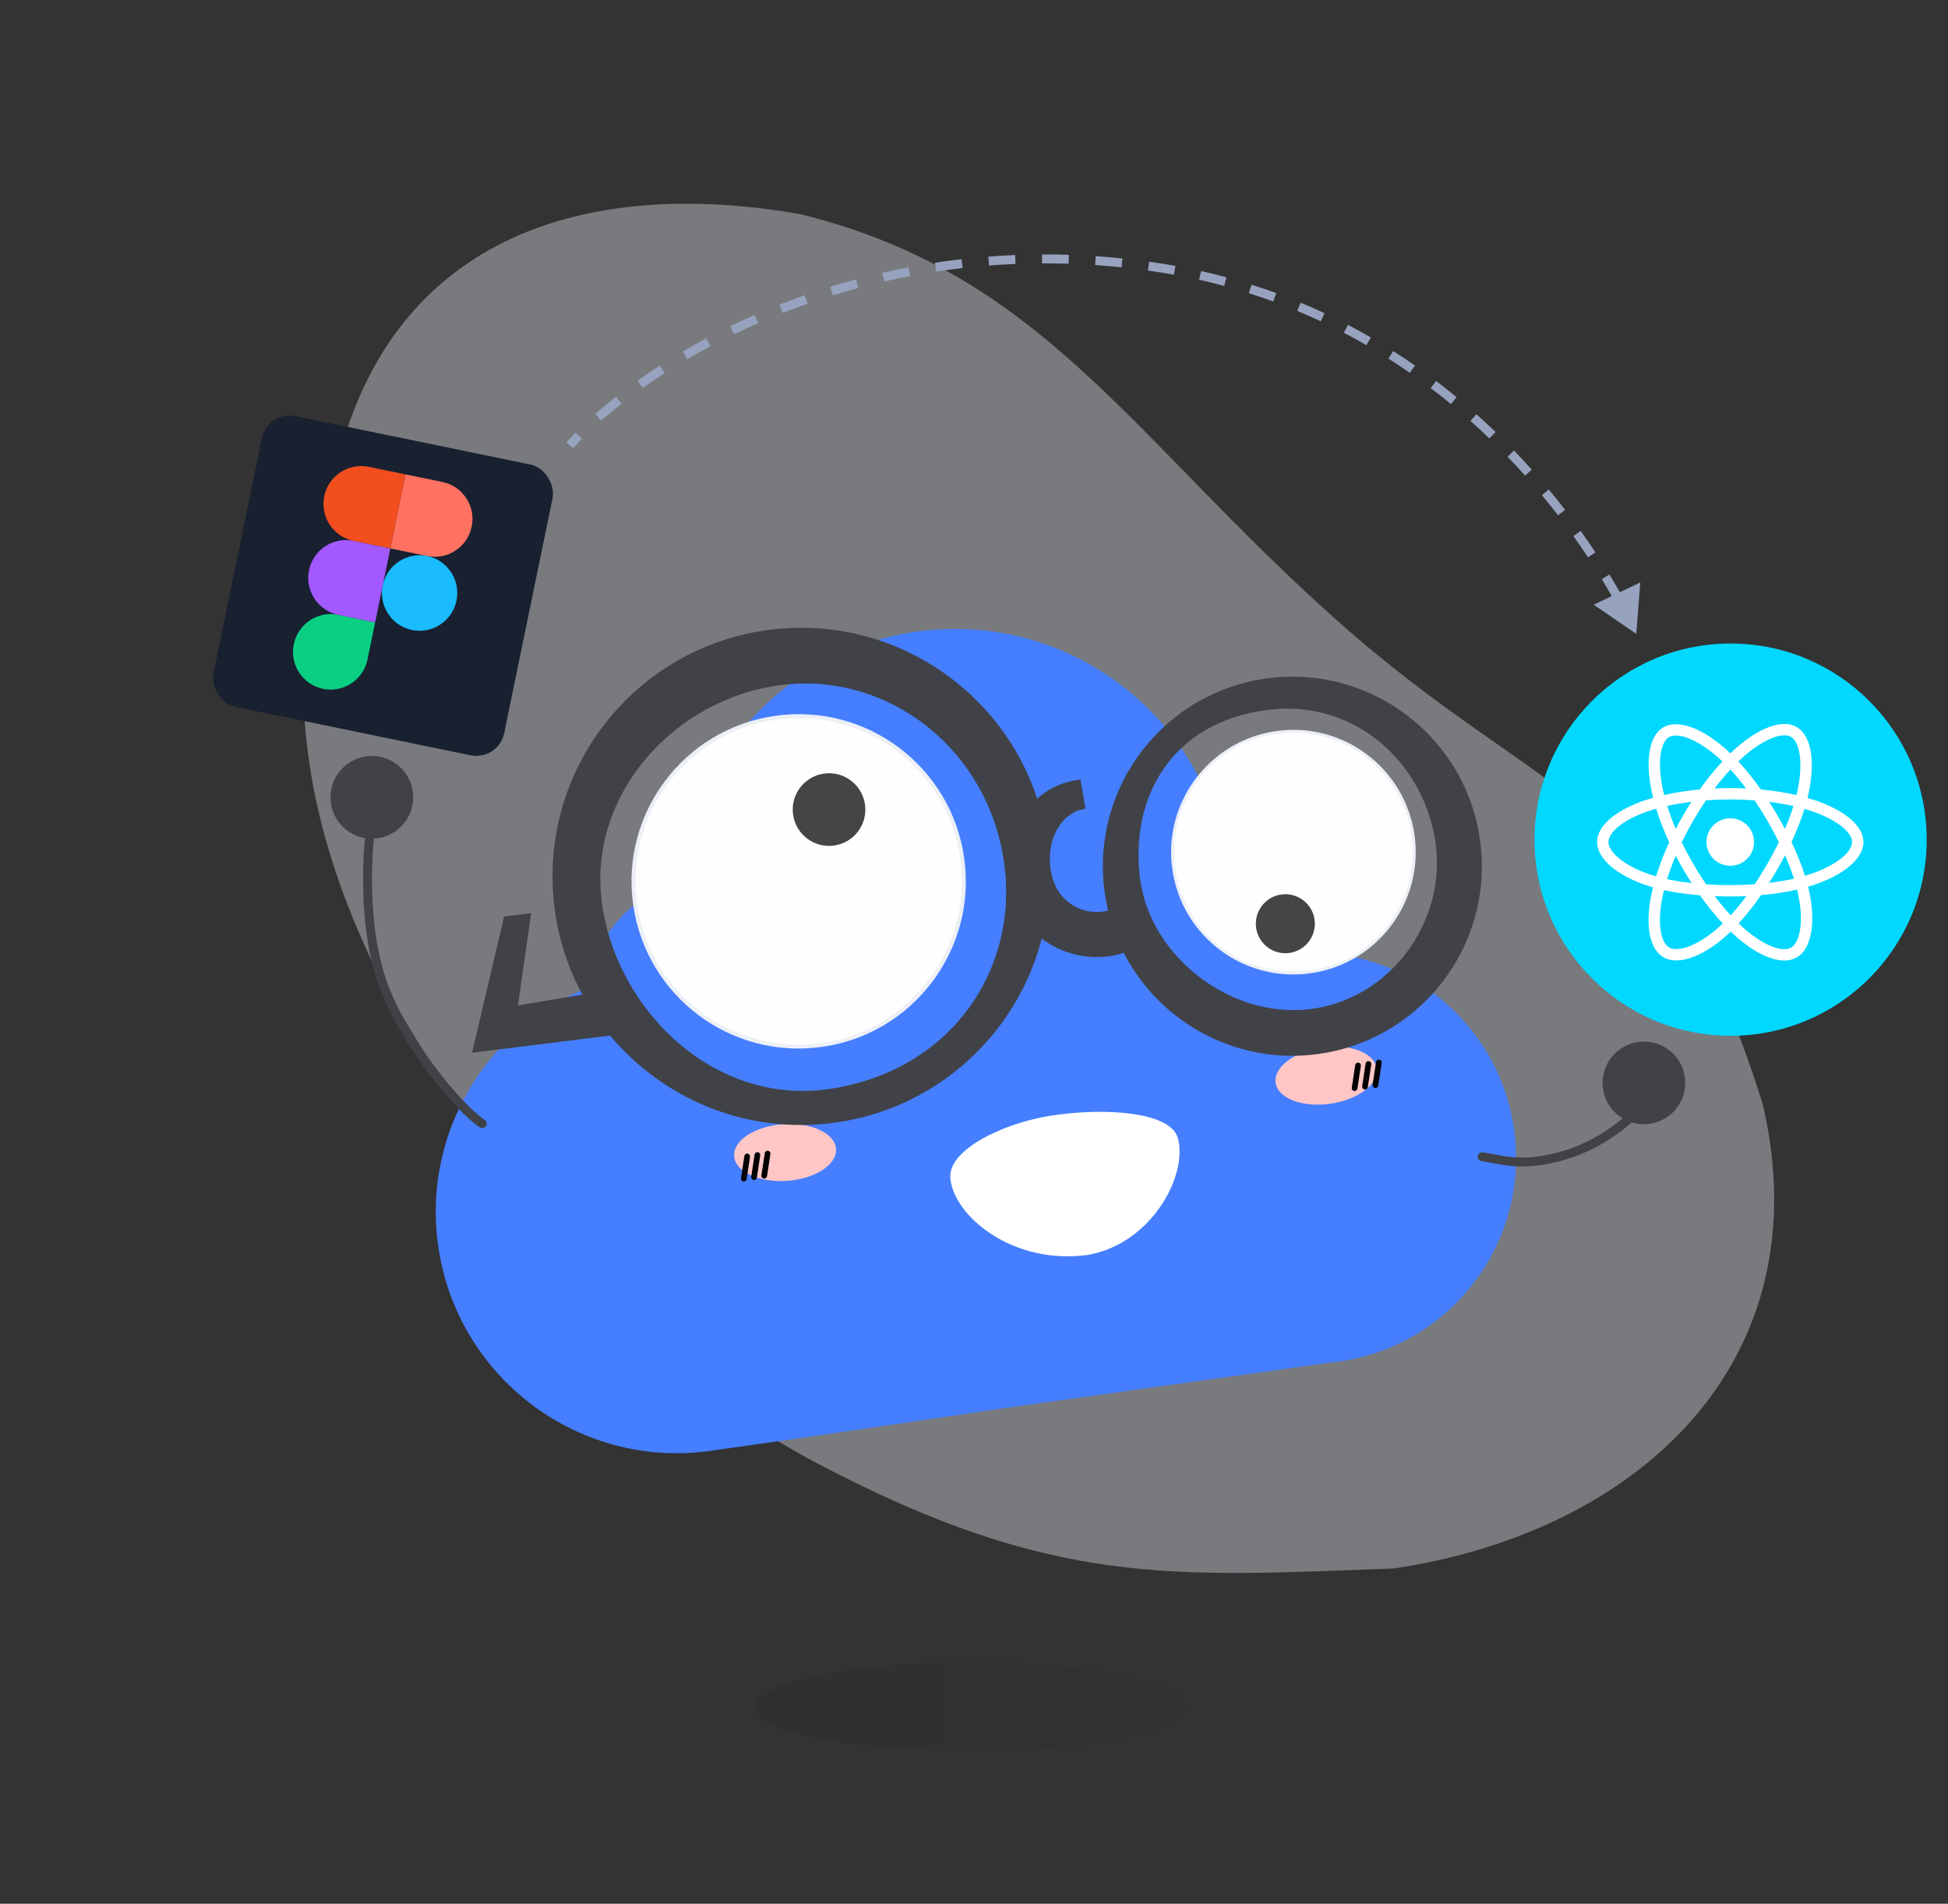<svg width="218" height="213" viewBox="0 0 218 213" fill="none" xmlns="http://www.w3.org/2000/svg">
<rect x="0" y="0" width="218" height="213" fill="#333333" stroke="none"/>
<path opacity="0.4" fill-rule="evenodd" clip-rule="evenodd" d="M149.588 69.384C126.602 48.927 116.611 30.579 89.519 23.953C64.713 19.651 45.221 27.197 38.517 49.038C32.656 68.131 30.685 86.294 42.996 110.322C55.889 131.958 69.023 151.933 91.564 163.782C117.968 177.661 131.351 176.381 155.971 175.491C183.368 171.41 203.956 152.371 197.283 123.589C186.301 88.438 173.341 90.523 149.588 69.384Z" fill="#DEE3EB"/>
<path opacity="0.7" d="M108.603 195.921C121.858 195.921 132.603 193.7 132.603 190.961C132.603 188.221 121.858 186 108.603 186C95.348 186 84.603 188.221 84.603 190.961C84.603 193.7 95.348 195.921 108.603 195.921Z" fill="url(#paint0_linear_648_9394)" fill-opacity="0.4"/>
<circle cx="146.664" cy="129.561" r="22.999" transform="rotate(-8.106 146.664 129.561)" fill="#457EFF"/>
<circle cx="135.461" cy="103.48" r="16.494" transform="rotate(-8.106 135.461 103.48)" fill="#457EFF"/>
<circle cx="78.989" cy="111.524" r="13.022" transform="rotate(-8.106 78.989 111.524)" fill="#457EFF"/>
<circle cx="75.757" cy="135.604" r="26.988" transform="rotate(-8.106 75.757 135.604)" fill="#457EFF"/>
<circle cx="106.848" cy="101.09" r="30.719" transform="rotate(-8.106 106.848 101.09)" fill="#457EFF"/>
<path d="M143.728 120.491L148.292 152.534L112.402 157.546C112.402 157.546 92.317 160.534 82.004 161.974C78.374 162.481 76.512 162.559 76.512 162.559L91.428 127.94L143.728 120.491Z" fill="#457EFF"/>
<circle cx="89.379" cy="98.611" r="18.705" transform="rotate(-8.106 89.379 98.611)" fill="#ECF0F6"/>
<circle cx="89.379" cy="98.611" r="18.262" transform="rotate(-8.106 89.379 98.611)" fill="#FFFEFE"/>
<circle cx="92.777" cy="90.579" r="4.064" transform="rotate(-8.106 92.777 90.579)" fill="#454545"/>
<path d="M131.809 127.32C132.974 131.537 128.821 139.189 121.726 140.409C113.282 141.561 106.696 136.02 106.349 131.799C106.091 128.661 112.2 125.678 117.569 124.835C123.673 123.876 131.003 124.402 131.809 127.32Z" fill="white"/>
<circle cx="144.745" cy="95.346" r="13.686" transform="rotate(-8.106 144.745 95.346)" fill="#ECF0F6"/>
<circle cx="144.742" cy="95.345" r="13.362" transform="rotate(-8.106 144.742 95.345)" fill="#FFFEFE"/>
<circle cx="143.843" cy="103.351" r="3.302" transform="rotate(-8.106 143.843 103.351)" fill="#454545"/>
<ellipse cx="148.416" cy="120.346" rx="5.716" ry="3.179" transform="rotate(-8.106 148.416 120.346)" fill="#FFC6C6"/>
<path fill-rule="evenodd" clip-rule="evenodd" d="M152.025 118.894C152.199 118.92 152.319 119.083 152.292 119.256L151.906 121.796C151.879 121.97 151.717 122.089 151.543 122.063C151.369 122.036 151.25 121.874 151.276 121.7L151.662 119.161C151.689 118.987 151.851 118.867 152.025 118.894Z" fill="black"/>
<path fill-rule="evenodd" clip-rule="evenodd" d="M153.19 118.727C153.364 118.754 153.484 118.916 153.457 119.09L153.071 121.63C153.044 121.804 152.882 121.923 152.708 121.897C152.534 121.87 152.415 121.708 152.441 121.534L152.827 118.994C152.854 118.82 153.016 118.701 153.19 118.727Z" fill="black"/>
<path fill-rule="evenodd" clip-rule="evenodd" d="M154.357 118.561C154.531 118.587 154.651 118.749 154.624 118.923L154.238 121.463C154.211 121.637 154.049 121.756 153.875 121.73C153.701 121.703 153.582 121.541 153.608 121.367L153.994 118.828C154.021 118.654 154.183 118.534 154.357 118.561Z" fill="black"/>
<ellipse cx="87.859" cy="128.948" rx="5.716" ry="3.179" transform="rotate(-4.051 87.859 128.948)" fill="#FFC6C6"/>
<path fill-rule="evenodd" clip-rule="evenodd" d="M83.665 129.076C83.839 129.103 83.958 129.265 83.932 129.439L83.554 131.922C83.528 132.096 83.365 132.215 83.192 132.189C83.018 132.163 82.898 132 82.925 131.826L83.302 129.343C83.329 129.169 83.491 129.05 83.665 129.076Z" fill="black"/>
<path fill-rule="evenodd" clip-rule="evenodd" d="M84.809 128.914C84.982 128.94 85.102 129.103 85.076 129.277L84.698 131.759C84.671 131.933 84.509 132.053 84.335 132.026C84.161 132 84.042 131.838 84.068 131.664L84.446 129.181C84.472 129.007 84.635 128.887 84.809 128.914Z" fill="black"/>
<path fill-rule="evenodd" clip-rule="evenodd" d="M85.947 128.752C86.121 128.778 86.241 128.941 86.214 129.114L85.837 131.597C85.81 131.771 85.648 131.891 85.474 131.864C85.3 131.838 85.18 131.675 85.207 131.502L85.585 129.019C85.611 128.845 85.773 128.725 85.947 128.752Z" fill="black"/>
<path d="M165.875 129.425C167.738 129.655 169.927 130.602 174.345 129.459C178.764 128.316 181.628 125.903 183.858 123.811" stroke="#404247" stroke-linecap="round"/>
<path d="M53.964 125.71C51.368 124.042 45.035 116.447 42.758 109.822C40.779 104.062 41.041 96.974 41.335 93.906" stroke="#404247" stroke-linecap="round"/>
<circle cx="41.614" cy="89.206" r="4.629" transform="rotate(-8.106 41.614 89.206)" fill="#404247"/>
<circle cx="4.627" cy="4.627" r="4.627" transform="matrix(0.99 -0.141 -0.141 -0.99 180.042 126.393)" fill="#404247"/>
<path fill-rule="evenodd" clip-rule="evenodd" d="M93.081 121.801C106.539 119.653 113.859 108.511 112.422 96.926C110.809 83.928 99.463 75.151 87.477 76.638C75.492 78.125 65.847 88.839 67.334 100.824C68.821 112.809 79.866 123.91 93.081 121.801ZM93.071 125.656C108.314 123.765 119.138 109.874 117.247 94.631C115.355 79.388 101.465 68.564 86.222 70.455C70.978 72.347 60.154 86.237 62.046 101.48C63.937 116.724 77.828 127.547 93.071 125.656Z" fill="#404247"/>
<path fill-rule="evenodd" clip-rule="evenodd" d="M146.612 112.907C155.442 111.811 161.778 103.378 160.682 94.548C159.586 85.718 151.903 78.183 141.925 79.421C130.946 80.784 126.474 89.396 127.569 98.226C128.665 107.057 137.781 114.003 146.612 112.907ZM147.239 117.963C158.862 116.521 167.115 105.93 165.673 94.307C164.231 82.684 153.639 74.431 142.016 75.873C130.393 77.315 122.14 87.907 123.583 99.53C125.025 111.153 135.616 119.406 147.239 117.963Z" fill="#404247"/>
<path fill-rule="evenodd" clip-rule="evenodd" d="M120 91.003C117.062 92.83 116.93 97.273 118.408 99.65C119.886 102.027 123.011 102.755 125.388 101.277C125.472 101.225 125.53 101.188 125.571 101.162L125.575 101.157C125.635 101.086 125.728 100.975 125.844 100.841L129.639 104.161C129.56 104.251 129.506 104.315 129.448 104.385C129.432 104.404 129.416 104.423 129.398 104.443C129.329 104.526 129.203 104.675 129.044 104.829C128.716 105.144 128.36 105.366 128.075 105.543L128.05 105.558C123.309 108.507 117.075 107.054 114.127 102.313C111.178 97.572 112.631 91.338 117.372 88.389C118.683 87.574 120.217 87.301 120.911 87.215L121.479 90.479C121.295 90.501 121.014 90.578 120.709 90.665C120.392 90.755 120.156 90.906 120 91.003Z" fill="#404247"/>
<path fill-rule="evenodd" clip-rule="evenodd" d="M56.415 102.547L59.444 102.171L57.959 112.491L68.706 110.68L69.333 115.736L52.825 117.785L56.415 102.547Z" fill="#404247"/>
<rect x="29.947" y="45.92" width="33.214" height="33.214" rx="3.185" transform="rotate(11.632 29.947 45.92)" fill="#192030"/>
<path d="M36.151 77.07C38.428 77.539 40.659 76.065 41.129 73.779L41.981 69.639L37.855 68.79C35.578 68.321 33.348 69.796 32.877 72.081C32.407 74.366 33.873 76.601 36.151 77.07Z" fill="#0ACF83"/>
<path d="M34.582 63.801C35.052 61.516 37.282 60.042 39.56 60.51L43.686 61.36L41.981 69.639L37.856 68.79C35.578 68.321 34.111 66.086 34.582 63.801Z" fill="#A259FF"/>
<path d="M36.286 55.521C36.756 53.236 38.987 51.762 41.264 52.231L45.39 53.08L43.685 61.36L39.56 60.511C37.282 60.042 35.816 57.806 36.286 55.521Z" fill="#F24E1E"/>
<path d="M45.391 53.08L49.517 53.929C51.794 54.398 53.261 56.633 52.79 58.918C52.32 61.204 50.09 62.678 47.812 62.209L43.686 61.36L45.391 53.08Z" fill="#FF7262"/>
<path d="M51.086 67.198C50.615 69.483 48.385 70.957 46.108 70.489C43.83 70.02 42.364 67.785 42.834 65.499C43.304 63.214 45.534 61.74 47.812 62.209C50.089 62.678 51.556 64.913 51.086 67.198Z" fill="#1ABCFE"/>
<circle cx="193.672" cy="93.945" r="21.945" fill="#00D8FF"/>
<path d="M203.239 89.58C202.922 89.472 202.602 89.371 202.279 89.278C202.333 89.058 202.383 88.839 202.428 88.625C203.154 85.106 202.679 82.27 201.057 81.337C199.502 80.442 196.958 81.375 194.39 83.606C194.136 83.826 193.889 84.053 193.647 84.286C193.485 84.131 193.321 83.979 193.153 83.831C190.461 81.445 187.763 80.439 186.142 81.376C184.589 82.273 184.129 84.939 184.783 88.274C184.848 88.605 184.921 88.933 185.003 89.26C184.621 89.368 184.252 89.484 183.9 89.606C180.743 90.705 178.728 92.426 178.728 94.211C178.728 96.055 180.891 97.905 184.179 99.026C184.445 99.117 184.714 99.201 184.985 99.278C184.897 99.629 184.819 99.984 184.751 100.34C184.127 103.617 184.614 106.22 186.164 107.112C187.764 108.033 190.451 107.086 193.066 104.804C193.278 104.619 193.486 104.428 193.688 104.232C193.95 104.484 194.219 104.729 194.494 104.966C197.028 107.142 199.53 108.02 201.079 107.126C202.678 106.202 203.197 103.406 202.523 100.005C202.469 99.739 202.41 99.473 202.344 99.21C202.532 99.154 202.718 99.097 202.898 99.037C206.316 97.907 208.539 96.08 208.539 94.211C208.539 92.419 206.459 90.686 203.239 89.58V89.58ZM202.498 97.83C202.335 97.884 202.167 97.936 201.997 97.987C201.62 96.795 201.11 95.527 200.487 94.217C201.082 92.939 201.572 91.687 201.938 90.503C202.243 90.591 202.539 90.684 202.824 90.782C205.583 91.73 207.266 93.131 207.266 94.211C207.266 95.361 205.449 96.855 202.498 97.83V97.83ZM201.273 100.252C201.572 101.756 201.614 103.116 201.417 104.179C201.239 105.134 200.882 105.771 200.44 106.026C199.501 106.569 197.492 105.863 195.325 104.002C195.069 103.782 194.819 103.554 194.575 103.32C195.415 102.403 196.255 101.337 197.074 100.153C198.516 100.026 199.877 99.817 201.112 99.532C201.171 99.771 201.225 100.011 201.273 100.252V100.252ZM188.891 105.932C187.973 106.256 187.242 106.265 186.8 106.011C185.86 105.469 185.469 103.38 186.002 100.577C186.066 100.246 186.138 99.916 186.22 99.589C187.441 99.859 188.793 100.053 190.237 100.169C191.062 101.328 191.926 102.393 192.796 103.325C192.611 103.504 192.422 103.678 192.228 103.847C191.072 104.856 189.913 105.572 188.891 105.932V105.932ZM184.591 97.823C183.137 97.327 181.937 96.683 181.114 95.98C180.374 95.348 180.001 94.72 180.001 94.211C180.001 93.128 181.62 91.746 184.319 90.806C184.646 90.693 184.989 90.585 185.345 90.484C185.718 91.695 186.207 92.962 186.798 94.242C186.2 95.541 185.703 96.828 185.327 98.053C185.08 97.983 184.834 97.906 184.591 97.823V97.823ZM186.032 88.03C185.472 85.172 185.844 83.017 186.781 82.476C187.778 81.9 189.983 82.721 192.308 84.781C192.459 84.916 192.609 85.053 192.755 85.193C191.889 86.121 191.033 87.178 190.215 88.33C188.813 88.46 187.471 88.668 186.237 88.947C186.161 88.643 186.093 88.338 186.032 88.03V88.03ZM198.892 91.199C198.6 90.697 198.298 90.201 197.985 89.711C198.937 89.831 199.848 89.991 200.704 90.186C200.447 91.007 200.127 91.867 199.75 92.748C199.474 92.226 199.188 91.71 198.892 91.199V91.199ZM193.648 86.102C194.235 86.737 194.824 87.446 195.402 88.215C194.228 88.16 193.053 88.16 191.879 88.215C192.458 87.452 193.051 86.744 193.648 86.102ZM188.37 91.208C188.078 91.714 187.797 92.227 187.528 92.747C187.158 91.869 186.84 91.006 186.581 90.172C187.432 89.982 188.339 89.827 189.284 89.709C188.968 90.201 188.663 90.701 188.37 91.208V91.208ZM189.311 98.804C188.335 98.695 187.414 98.548 186.564 98.363C186.827 97.514 187.151 96.633 187.53 95.736C187.8 96.256 188.081 96.769 188.375 97.276C188.677 97.796 188.99 98.306 189.311 98.804ZM193.683 102.41C193.079 101.76 192.477 101.041 191.889 100.268C192.46 100.29 193.042 100.302 193.634 100.302C194.241 100.302 194.842 100.288 195.433 100.262C194.853 101.049 194.266 101.769 193.683 102.41ZM199.762 95.69C200.16 96.597 200.496 97.474 200.763 98.308C199.898 98.505 198.965 98.663 197.982 98.781C198.297 98.282 198.602 97.778 198.897 97.267C199.197 96.748 199.485 96.222 199.762 95.69V95.69ZM197.794 96.632C197.342 97.415 196.865 98.183 196.364 98.935C195.455 98.999 194.544 99.031 193.634 99.031C192.706 99.031 191.803 99.002 190.934 98.945C190.42 98.195 189.934 97.426 189.477 96.639H189.477C189.023 95.856 188.599 95.056 188.205 94.242C188.598 93.426 189.021 92.626 189.473 91.843L189.473 91.843C189.926 91.059 190.408 90.293 190.919 89.546C191.805 89.479 192.715 89.445 193.633 89.445H193.634C194.557 89.445 195.467 89.48 196.353 89.547C196.859 90.293 197.338 91.056 197.79 91.836C198.244 92.618 198.672 93.414 199.075 94.224C198.677 95.041 198.249 95.844 197.794 96.632V96.632ZM200.421 82.438C201.419 83.013 201.807 85.33 201.18 88.368C201.14 88.562 201.095 88.76 201.046 88.96C199.809 88.675 198.466 88.463 197.06 88.332C196.241 87.167 195.392 86.109 194.54 85.192C194.763 84.978 194.992 84.768 195.226 84.565C197.427 82.653 199.484 81.898 200.421 82.438V82.438ZM193.634 91.554C195.104 91.554 196.296 92.744 196.296 94.211C196.296 95.678 195.104 96.868 193.634 96.868C192.163 96.868 190.971 95.678 190.971 94.211C190.971 92.744 192.163 91.554 193.634 91.554V91.554Z" fill="white"/>
<path d="M130.017 29.998L130.095 29.504L130.017 29.998ZM183.117 70.923L183.562 65.167L178.355 67.66L183.117 70.923ZM64.125 50.158C64.438 49.812 64.773 49.456 65.13 49.092L64.418 48.391C64.05 48.764 63.705 49.131 63.382 49.489L64.125 50.158ZM67.277 47.066C67.981 46.446 68.74 45.813 69.555 45.173L68.937 44.386C68.108 45.038 67.334 45.683 66.615 46.316L67.277 47.066ZM71.936 43.397C72.716 42.844 73.534 42.29 74.39 41.739L73.849 40.898C72.981 41.457 72.15 42.019 71.358 42.581L71.936 43.397ZM76.92 40.185C77.755 39.696 78.619 39.212 79.512 38.737L79.042 37.854C78.137 38.336 77.261 38.827 76.415 39.322L76.92 40.185ZM82.161 37.39C83.036 36.967 83.935 36.553 84.856 36.149L84.456 35.233C83.522 35.642 82.612 36.061 81.726 36.49L82.161 37.39ZM87.603 35.009C88.511 34.651 89.44 34.306 90.387 33.973L90.056 33.03C89.097 33.366 88.157 33.716 87.237 34.078L87.603 35.009ZM93.206 33.043C94.14 32.754 95.092 32.479 96.06 32.218L95.8 31.253C94.82 31.516 93.856 31.795 92.91 32.088L93.206 33.043ZM98.944 31.499C99.9 31.28 100.87 31.075 101.855 30.887L101.667 29.905C100.671 30.095 99.688 30.302 98.721 30.524L98.944 31.499ZM104.78 30.385C105.748 30.238 106.729 30.106 107.723 29.992L107.608 28.998C106.603 29.114 105.609 29.247 104.629 29.397L104.78 30.385ZM110.679 29.707C111.656 29.631 112.645 29.573 113.644 29.532L113.603 28.533C112.592 28.574 111.591 28.633 110.601 28.71L110.679 29.707ZM116.614 29.465C117.594 29.461 118.585 29.475 119.584 29.507L119.617 28.508C118.605 28.475 117.602 28.461 116.61 28.465L116.614 29.465ZM122.552 29.657C123.53 29.724 124.517 29.808 125.512 29.912L125.615 28.918C124.609 28.813 123.61 28.727 122.62 28.659L122.552 29.657ZM128.461 30.272C128.952 30.341 129.445 30.414 129.939 30.492L130.095 29.504C129.595 29.425 129.096 29.351 128.6 29.282L128.461 30.272ZM129.939 30.492C130.419 30.567 130.896 30.648 131.369 30.733L131.546 29.748C131.066 29.662 130.582 29.581 130.095 29.504L129.939 30.492ZM134.195 31.302C135.143 31.514 136.076 31.744 136.994 31.992L137.254 31.026C136.322 30.775 135.375 30.541 134.414 30.326L134.195 31.302ZM139.76 32.803C140.685 33.096 141.594 33.407 142.488 33.734L142.831 32.795C141.924 32.463 141.001 32.147 140.062 31.849L139.76 32.803ZM145.172 34.783C146.067 35.157 146.945 35.546 147.807 35.95L148.231 35.044C147.357 34.634 146.465 34.239 145.556 33.861L145.172 34.783ZM150.388 37.23C151.247 37.679 152.089 38.143 152.912 38.62L153.414 37.755C152.577 37.271 151.723 36.8 150.851 36.344L150.388 37.23ZM155.378 40.12C156.197 40.642 156.997 41.176 157.779 41.721L158.351 40.901C157.558 40.348 156.746 39.806 155.916 39.276L155.378 40.12ZM160.11 43.419C160.883 44.007 161.636 44.604 162.369 45.21L163.006 44.438C162.262 43.825 161.499 43.219 160.715 42.623L160.11 43.419ZM164.557 47.089C165.284 47.738 165.99 48.394 166.674 49.055L167.369 48.335C166.675 47.666 165.96 47.001 165.224 46.343L164.557 47.089ZM168.713 51.097C169.389 51.8 170.042 52.506 170.672 53.212L171.418 52.546C170.78 51.831 170.118 51.117 169.433 50.404L168.713 51.097ZM172.558 55.404C173.183 56.159 173.783 56.91 174.357 57.655L175.149 57.045C174.568 56.291 173.961 55.53 173.327 54.766L172.558 55.404ZM176.08 59.979C176.655 60.783 177.198 61.577 177.711 62.353L178.546 61.803C178.026 61.016 177.476 60.212 176.894 59.398L176.08 59.979ZM179.258 64.794C179.782 65.657 180.265 66.491 180.707 67.291L181.582 66.807C181.133 65.996 180.644 65.149 180.113 64.275L179.258 64.794Z" fill="#96A2BE"/>
<defs>
<linearGradient id="paint0_linear_648_9394" x1="79.742" y1="190.961" x2="136.152" y2="190.961" gradientUnits="userSpaceOnUse">
<stop stop-opacity="0.28"/>
<stop offset="1" stop-opacity="0.05"/>
</linearGradient>
</defs>
</svg>
